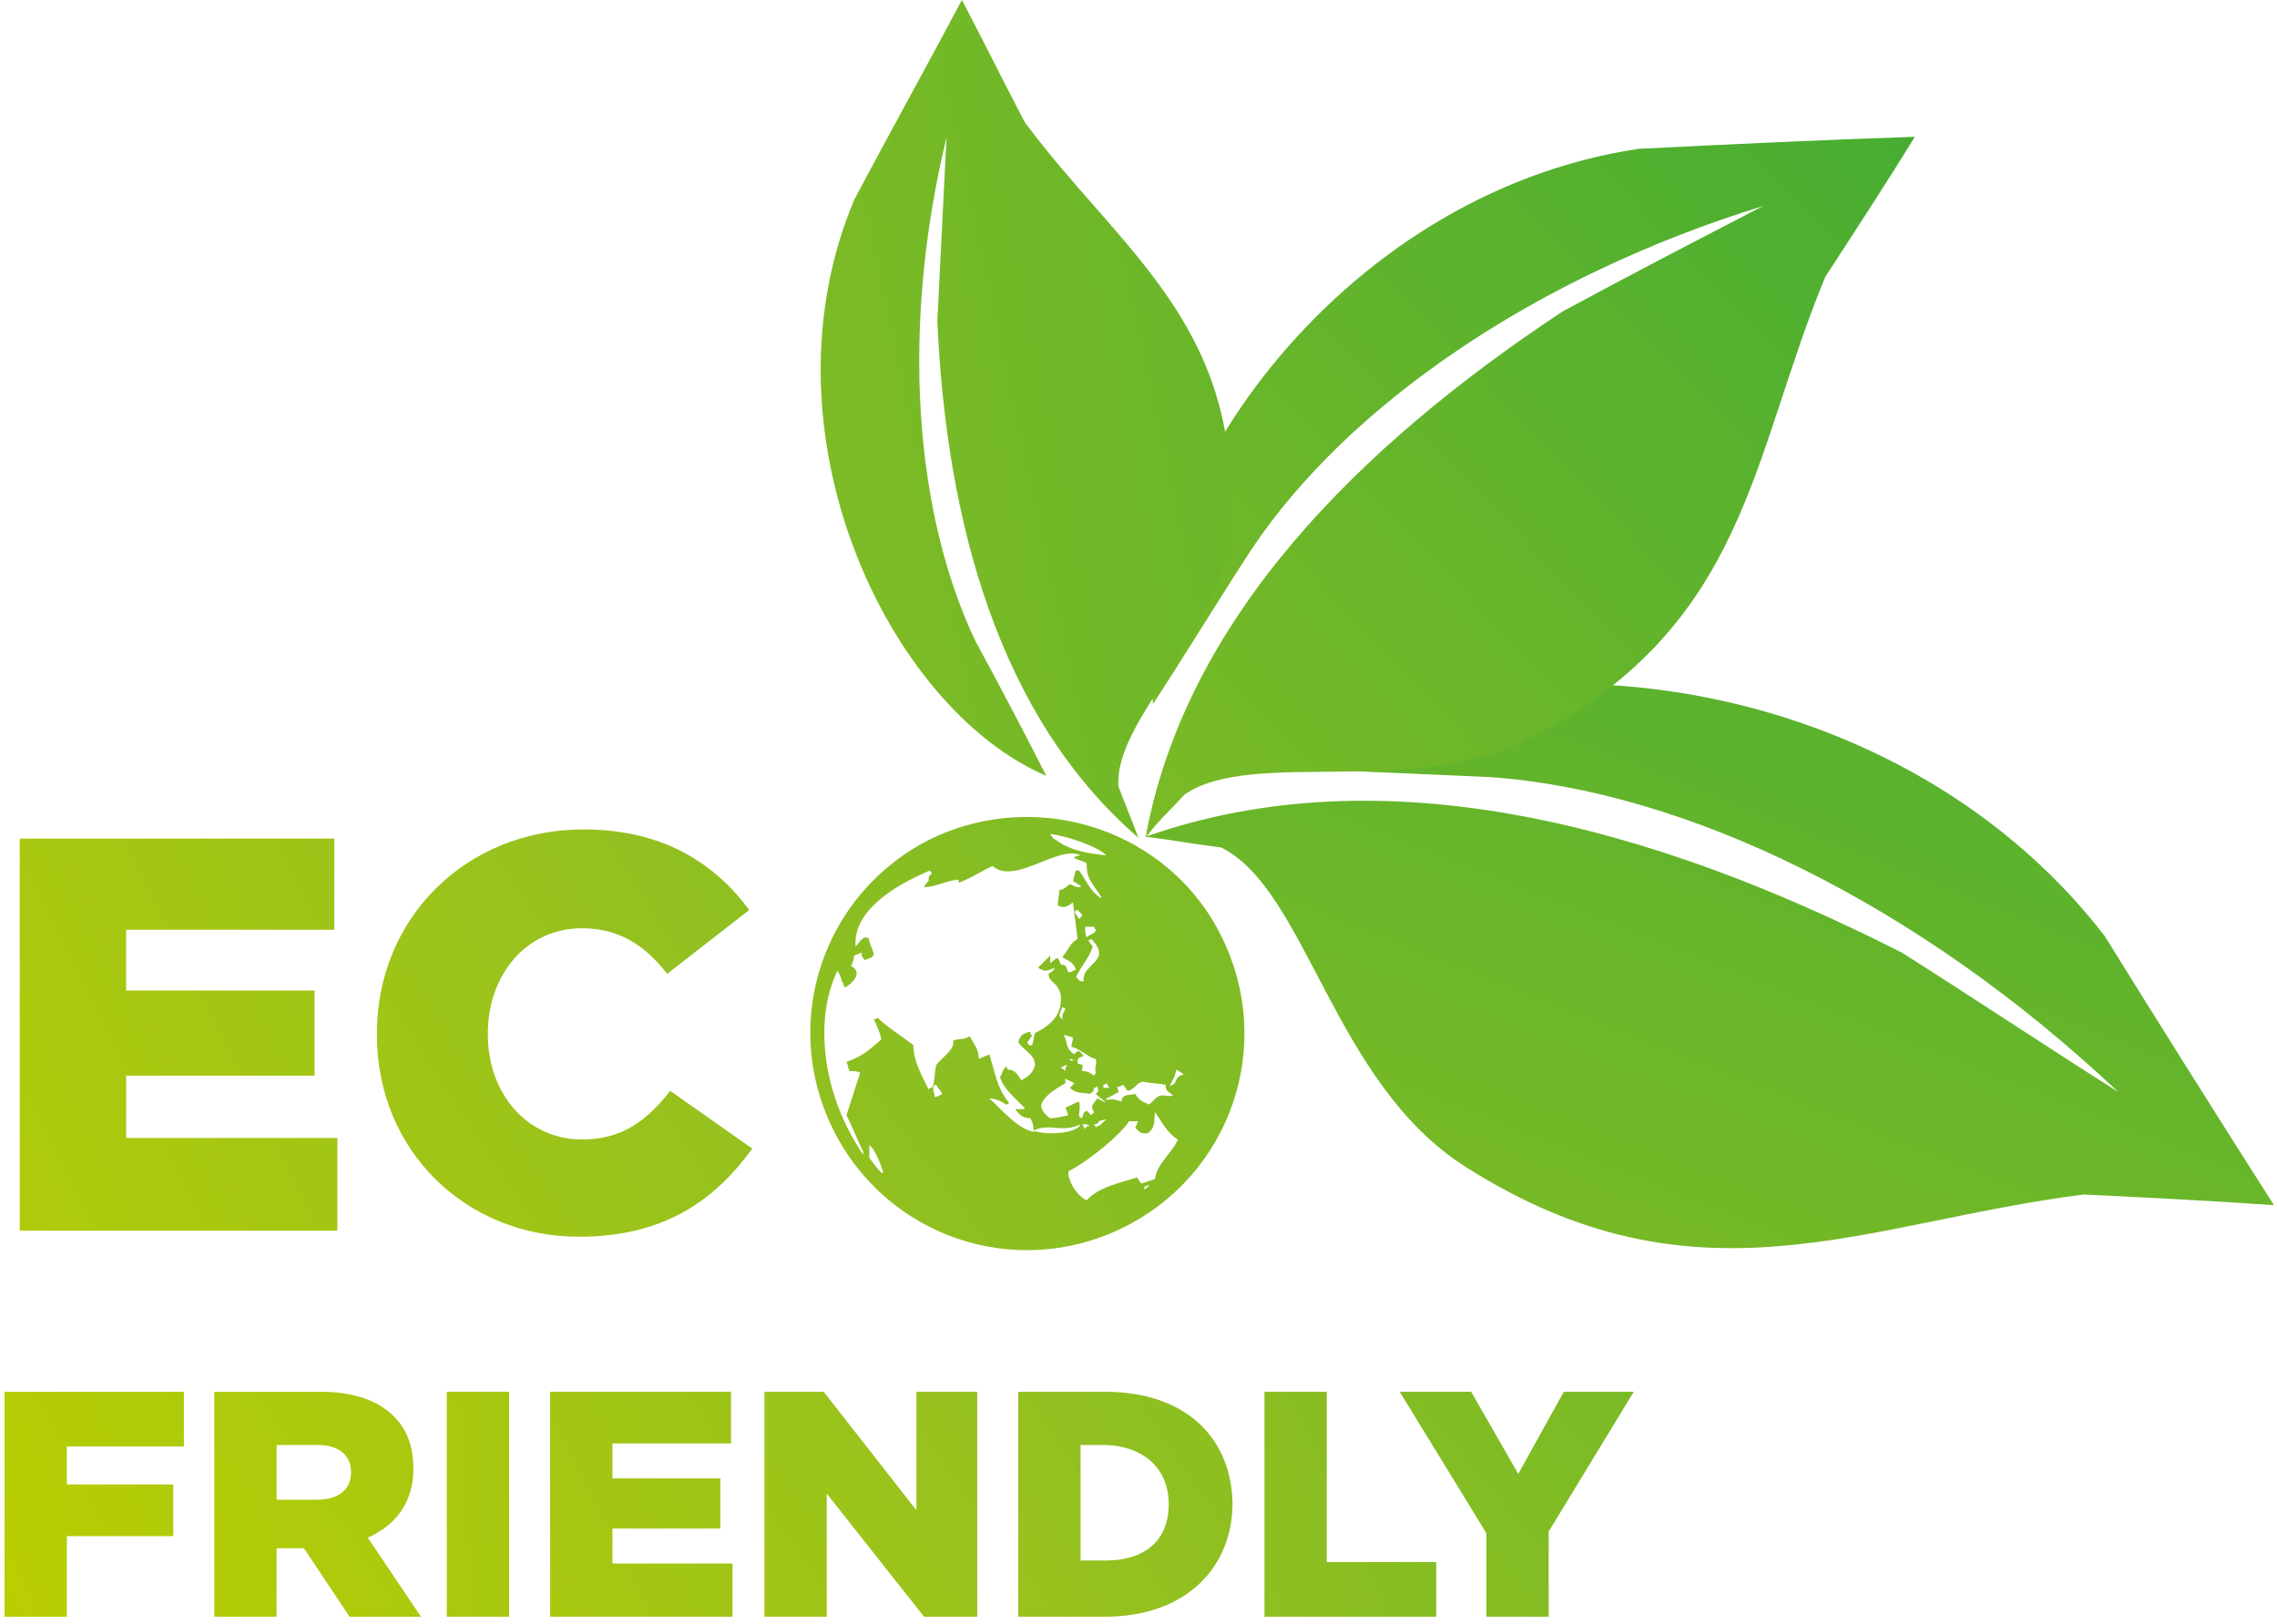 <?xml version="1.0" encoding="UTF-8"?> <svg xmlns="http://www.w3.org/2000/svg" xmlns:xlink="http://www.w3.org/1999/xlink" width="150px" height="107px" viewBox="0 0 150 107" version="1.1"><!-- Generator: Sketch 52.6 (67491) - http://www.bohemiancoding.com/sketch --><title>eco-footer copy 2</title><desc>Created with Sketch.</desc><defs><linearGradient x1="-78.586%" y1="259.438%" x2="116.304%" y2="-43.64%" id="linearGradient-1"><stop stop-color="#BCCF00" offset="3.067%"></stop><stop stop-color="#95C11F" offset="36.82%"></stop><stop stop-color="#3AAA35" offset="100%"></stop></linearGradient><linearGradient x1="-160.774%" y1="220.067%" x2="126.372%" y2="-19.93%" id="linearGradient-2"><stop stop-color="#BCCF00" offset="3.067%"></stop><stop stop-color="#95C11F" offset="36.82%"></stop><stop stop-color="#3AAA35" offset="100%"></stop></linearGradient><linearGradient x1="-273.622%" y1="171.83%" x2="270.968%" y2="-29.681%" id="linearGradient-3"><stop stop-color="#BCCF00" offset="3.067%"></stop><stop stop-color="#95C11F" offset="36.82%"></stop><stop stop-color="#3AAA35" offset="100%"></stop></linearGradient><linearGradient x1="-104.645%" y1="146.088%" x2="591.924%" y2="-287.395%" id="linearGradient-4"><stop stop-color="#BCCF00" offset="3.067%"></stop><stop stop-color="#95C11F" offset="36.82%"></stop><stop stop-color="#3AAA35" offset="100%"></stop></linearGradient><linearGradient x1="-143.717%" y1="190.829%" x2="445.687%" y2="-226.479%" id="linearGradient-5"><stop stop-color="#BCCF00" offset="3.067%"></stop><stop stop-color="#95C11F" offset="36.82%"></stop><stop stop-color="#3AAA35" offset="100%"></stop></linearGradient><linearGradient x1="-79.679%" y1="109.593%" x2="1154.075%" y2="-646.073%" id="linearGradient-6"><stop stop-color="#BCCF00" offset="3.067%"></stop><stop stop-color="#95C11F" offset="36.82%"></stop><stop stop-color="#3AAA35" offset="100%"></stop></linearGradient><linearGradient x1="-120.249%" y1="169.826%" x2="950.213%" y2="-585.841%" id="linearGradient-7"><stop stop-color="#BCCF00" offset="3.067%"></stop><stop stop-color="#95C11F" offset="36.82%"></stop><stop stop-color="#3AAA35" offset="100%"></stop></linearGradient><linearGradient x1="-676.361%" y1="204.331%" x2="2874.441%" y2="-551.335%" id="linearGradient-8"><stop stop-color="#BCCF00" offset="3.067%"></stop><stop stop-color="#95C11F" offset="36.82%"></stop><stop stop-color="#3AAA35" offset="100%"></stop></linearGradient><linearGradient x1="-254.414%" y1="239.523%" x2="958.778%" y2="-516.143%" id="linearGradient-9"><stop stop-color="#BCCF00" offset="3.067%"></stop><stop stop-color="#95C11F" offset="36.82%"></stop><stop stop-color="#3AAA35" offset="100%"></stop></linearGradient><linearGradient x1="-278.664%" y1="288.924%" x2="761.214%" y2="-466.742%" id="linearGradient-10"><stop stop-color="#BCCF00" offset="3.067%"></stop><stop stop-color="#95C11F" offset="36.82%"></stop><stop stop-color="#3AAA35" offset="100%"></stop></linearGradient><linearGradient x1="-357.75%" y1="335.278%" x2="674.754%" y2="-420.387%" id="linearGradient-11"><stop stop-color="#BCCF00" offset="3.067%"></stop><stop stop-color="#95C11F" offset="36.82%"></stop><stop stop-color="#3AAA35" offset="100%"></stop></linearGradient><linearGradient x1="-532.949%" y1="391.741%" x2="755.396%" y2="-363.925%" id="linearGradient-12"><stop stop-color="#BCCF00" offset="3.067%"></stop><stop stop-color="#95C11F" offset="36.82%"></stop><stop stop-color="#3AAA35" offset="100%"></stop></linearGradient><linearGradient x1="-429.097%" y1="418.499%" x2="516.247%" y2="-337.167%" id="linearGradient-13"><stop stop-color="#BCCF00" offset="3.067%"></stop><stop stop-color="#95C11F" offset="36.82%"></stop><stop stop-color="#3AAA35" offset="100%"></stop></linearGradient><linearGradient x1="-186.045%" y1="231.902%" x2="323.555%" y2="-160.421%" id="linearGradient-14"><stop stop-color="#BCCF00" offset="3.067%"></stop><stop stop-color="#95C11F" offset="36.82%"></stop><stop stop-color="#3AAA35" offset="100%"></stop></linearGradient></defs><g id="Page-9" stroke="none" stroke-width="1" fill="none" fill-rule="evenodd"><g id="eco-footer-copy-2"><path d="M138.654,61.666 C124.523,43.334 96.759,41.017 84.32,50.586 C88.898,50.787 93.475,50.989 98.152,51.19 C111.089,52.097 126.414,59.55 139.55,71.94 C134.773,68.918 130.096,65.795 125.32,62.774 C108.9,54.413 91.186,49.579 75.463,55.119 C77.155,55.32 78.747,55.622 80.439,55.824 C86.111,58.644 87.803,71.335 96.56,76.875 C111.786,86.545 122.832,80.501 137.261,78.688 C141.441,78.89 145.62,79.091 149.8,79.393 C146.018,73.45 142.336,67.608 138.654,61.666 Z" id="Path" fill="url(#linearGradient-1)"></path><path d="M107.953,9.803 C87.959,12.776 74.064,32.893 75.963,46.37 C78.162,43.001 80.262,39.532 82.461,36.163 C88.759,26.749 101.055,18.226 116.15,13.569 C111.752,15.848 107.353,18.127 102.955,20.506 C89.459,29.424 78.062,40.82 75.463,55.189 C76.363,54 77.063,53.406 78.062,52.316 C82.661,49.244 93.158,52.712 101.155,48.451 C115.151,41.019 115.351,30.019 120.249,18.226 C122.249,15.155 124.248,12.083 126.147,9.011 C120.049,9.209 113.951,9.506 107.953,9.803 Z" id="Path" fill="url(#linearGradient-2)"></path><path d="M67.512,8.055 C66.096,5.37 64.782,2.685 63.366,0 C61.04,4.375 58.613,8.751 56.288,13.126 C49.816,28.44 58.512,46.638 68.928,51.112 C67.411,48.129 65.894,45.245 64.276,42.262 C60.231,33.81 59.321,21.579 62.355,9.049 C62.153,13.126 61.95,17.203 61.748,21.181 C62.355,34.406 65.793,47.234 74.995,55.189 C74.59,54.096 74.085,52.902 73.68,51.808 C73.377,47.234 80.758,41.765 81.062,34.307 C81.668,21.28 73.781,16.507 67.512,8.055 Z" id="Path" fill="url(#linearGradient-3)"></path><g id="Group" transform="translate(0, 52.937)"><polygon id="Path" fill="url(#linearGradient-4)" points="22.226 22.026 8.31 22.026 8.31 17.921 20.724 17.921 20.724 12.314 8.31 12.314 8.31 8.31 22.026 8.31 22.026 2.303 1.302 2.303 1.302 28.133 22.226 28.133"></polygon><path d="M38.345,22.126 C34.741,22.126 32.138,19.122 32.138,15.218 L32.138,15.118 C32.138,11.313 34.64,8.21 38.345,8.21 C40.848,8.21 42.55,9.411 43.951,11.213 L49.358,7.008 C47.055,3.905 43.651,1.702 38.445,1.702 C30.636,1.702 24.829,7.609 24.829,15.118 L24.829,15.218 C24.829,22.927 30.736,28.533 38.145,28.533 C43.851,28.533 47.155,26.03 49.558,22.727 L44.152,18.922 C42.65,20.824 41.048,22.126 38.345,22.126 Z" id="Path" fill="url(#linearGradient-5)"></path><polygon id="Path" fill="url(#linearGradient-6)" points="0.3 53.563 4.405 53.563 4.405 48.256 11.413 48.256 11.413 44.852 4.405 44.852 4.405 42.349 12.114 42.349 12.114 38.745 0.3 38.745"></polygon><path d="M27.232,43.851 C27.232,42.349 26.831,41.248 25.93,40.347 C24.929,39.346 23.327,38.745 21.125,38.745 L14.116,38.745 L14.116,53.563 L18.221,53.563 L18.221,49.057 L20.023,49.057 L23.027,53.563 L27.732,53.563 L24.228,48.356 C26.03,47.556 27.232,46.054 27.232,43.851 Z M23.127,44.051 C23.127,45.153 22.326,45.854 20.924,45.854 L18.221,45.854 L18.221,42.249 L20.924,42.249 C22.226,42.249 23.127,42.85 23.127,44.051 Z" id="Shape" fill="url(#linearGradient-7)"></path><rect id="Rectangle" fill="url(#linearGradient-8)" x="29.434" y="38.745" width="4.105" height="14.817"></rect><polygon id="Path" fill="url(#linearGradient-9)" points="40.347 47.756 47.455 47.756 47.455 44.452 40.347 44.452 40.347 42.149 48.156 42.149 48.156 38.745 36.242 38.745 36.242 53.563 48.256 53.563 48.256 50.058 40.347 50.058"></polygon><polygon id="Path" fill="url(#linearGradient-10)" points="60.371 46.554 54.263 38.745 50.359 38.745 50.359 53.563 54.464 53.563 54.464 45.453 60.871 53.563 64.375 53.563 64.375 38.745 60.371 38.745"></polygon><path d="M72.785,38.745 L67.078,38.745 L67.078,53.563 L72.785,53.563 C78.091,53.563 81.195,50.359 81.195,46.054 C81.095,41.749 78.091,38.745 72.785,38.745 Z M76.99,46.154 C76.99,48.557 75.388,49.858 72.885,49.858 L71.183,49.858 L71.183,42.249 L72.885,42.249 C75.288,42.349 76.99,43.751 76.99,46.154 Z" id="Shape" fill="url(#linearGradient-11)"></path><polygon id="Path" fill="url(#linearGradient-12)" points="87.402 38.745 83.297 38.745 83.297 53.563 94.611 53.563 94.611 49.958 87.402 49.958"></polygon><polygon id="Path" fill="url(#linearGradient-13)" points="103.02 38.745 100.017 44.152 96.913 38.745 92.208 38.745 97.914 48.056 97.914 53.563 102.019 53.563 102.019 47.956 107.626 38.745"></polygon><path d="M61.372,2.303 C54.263,5.807 51.36,14.317 54.864,21.425 C58.368,28.533 66.878,31.437 73.986,27.933 C81.095,24.429 83.998,15.919 80.494,8.81 C77.09,1.802 68.48,-1.101 61.372,2.303 Z M73.986,18.522 C74.087,18.622 74.187,18.822 74.287,18.922 C74.787,18.822 74.787,18.422 75.288,18.321 C75.789,18.422 76.289,18.422 76.79,18.522 C76.79,18.922 76.89,18.922 77.29,19.222 C76.79,19.323 76.99,19.222 76.589,19.222 C76.189,19.222 76.089,19.523 75.688,19.823 C75.288,19.623 75.088,19.623 74.787,19.122 C74.387,19.222 73.886,19.122 73.886,19.623 C73.486,19.523 73.386,19.423 72.885,19.523 C72.885,19.523 72.885,19.423 72.885,19.423 C73.185,19.323 73.386,19.122 73.686,19.022 C73.686,18.922 73.586,18.722 73.586,18.622 C73.686,18.722 73.786,18.622 73.986,18.522 Z M72.084,20.324 C71.984,20.424 71.984,20.424 71.884,20.524 C71.784,20.424 71.684,20.324 71.584,20.224 C71.283,20.424 71.383,20.424 71.283,20.724 C71.183,20.724 71.183,20.624 71.083,20.624 C71.083,20.224 71.183,20.023 71.083,19.623 C70.783,19.723 70.482,19.923 70.182,20.023 C70.282,20.224 70.282,20.324 70.382,20.524 C69.982,20.624 69.581,20.724 69.181,20.724 C68.88,20.524 68.68,20.324 68.58,19.923 C68.68,19.323 69.481,18.822 70.182,18.422 C70.182,18.321 70.182,18.221 70.182,18.121 C70.382,18.221 70.582,18.321 70.783,18.422 C70.683,18.522 70.582,18.622 70.482,18.722 C70.883,19.122 71.283,19.022 71.784,19.122 C72.084,18.922 71.984,19.022 72.084,18.722 C72.184,18.722 72.284,18.622 72.284,18.622 C72.385,19.022 72.385,18.922 72.184,19.122 C72.385,19.323 72.685,19.523 72.885,19.723 C72.685,19.623 72.485,19.523 72.284,19.423 C72.184,19.523 72.084,19.723 71.984,19.823 C71.884,20.023 71.984,20.224 72.084,20.324 Z M71.784,21.225 C71.484,21.325 71.684,21.125 71.484,21.425 C71.383,21.325 71.383,21.225 71.283,21.125 C71.684,21.125 71.584,21.125 71.784,21.225 Z M72.184,16.82 C72.284,17.32 72.084,17.22 72.184,17.721 C72.184,17.821 72.084,17.821 72.084,17.921 C71.784,17.721 71.684,17.621 71.283,17.621 C71.283,17.22 71.484,17.22 70.983,17.12 C70.983,16.72 70.983,16.82 71.383,16.619 C71.083,16.219 70.983,16.219 70.783,16.519 C70.182,16.119 70.382,15.919 70.082,15.218 C70.282,15.318 70.482,15.318 70.683,15.418 C70.683,15.618 70.582,15.818 70.582,16.019 C71.083,16.119 71.884,16.82 72.184,16.82 Z M71.984,9.411 C71.884,9.311 71.784,9.111 71.684,9.011 C71.784,9.011 71.884,8.91 71.884,8.91 C72.184,9.211 72.485,9.611 72.385,10.012 C72.184,10.612 71.283,10.913 71.383,11.714 C71.083,11.714 71.083,11.614 70.883,11.413 C71.283,10.612 71.784,10.112 71.984,9.411 Z M71.484,8.109 C71.684,8.109 71.884,8.109 72.084,8.109 C72.084,8.21 72.184,8.31 72.184,8.31 C72.184,8.41 72.084,8.51 72.084,8.51 C71.884,8.61 71.684,8.71 71.584,8.81 C71.484,8.61 71.484,8.41 71.484,8.109 Z M71.083,7.609 C70.983,7.409 70.883,7.309 70.783,7.108 C70.883,7.108 70.883,7.008 70.983,7.008 C71.083,7.108 71.183,7.208 71.283,7.309 C71.283,7.409 71.183,7.509 71.083,7.609 Z M70.783,16.92 C70.683,16.92 70.582,16.92 70.482,16.92 C70.482,16.92 70.482,16.82 70.482,16.82 C70.582,16.82 70.582,16.82 70.783,16.92 C70.683,16.92 70.683,16.92 70.783,16.92 Z M70.282,17.22 C70.282,17.32 70.182,17.42 70.182,17.42 C70.182,17.52 70.182,17.52 70.182,17.621 C70.082,17.52 69.982,17.42 69.882,17.42 C69.982,17.32 70.182,17.22 70.282,17.22 Z M69.982,14.016 C69.982,14.116 69.982,14.116 69.982,14.217 C69.882,14.116 69.782,14.016 69.782,13.916 C69.882,13.716 69.882,13.616 69.982,13.416 C70.082,13.416 70.182,13.516 70.182,13.516 C70.082,13.716 69.982,13.916 69.982,14.016 Z M72.385,20.924 C72.685,20.824 72.685,20.824 72.885,20.824 C72.685,20.924 72.585,21.125 72.385,21.225 C72.284,21.225 72.184,21.325 72.184,21.325 C72.184,21.225 72.084,21.225 72.084,21.125 C72.284,21.125 72.385,21.025 72.385,20.924 Z M72.685,18.722 C72.685,18.622 72.685,18.622 72.685,18.522 C72.785,18.522 72.885,18.422 72.885,18.422 C72.985,18.522 72.985,18.622 73.085,18.722 C72.885,18.722 72.785,18.722 72.685,18.722 Z M72.885,3.404 C71.784,3.304 70.482,3.104 69.581,2.403 C69.381,2.303 69.381,2.303 69.181,2.002 C70.182,2.102 72.284,2.803 72.885,3.404 Z M58.068,24.328 C57.767,24.028 57.567,23.728 57.267,23.327 C57.267,23.027 57.267,22.827 57.267,22.526 C57.567,22.626 57.968,23.628 58.168,24.228 C58.168,24.328 58.168,24.328 58.068,24.328 Z M61.572,19.323 C61.572,19.122 61.472,18.922 61.472,18.722 C61.472,18.622 61.572,18.622 61.572,18.522 C61.572,18.522 61.672,18.522 61.672,18.522 C61.772,18.722 61.972,18.922 62.073,19.122 C61.872,19.222 61.772,19.323 61.572,19.323 Z M65.176,19.423 C65.577,19.423 65.977,19.623 66.277,19.823 C66.378,19.823 66.478,19.723 66.478,19.723 C65.677,18.722 65.577,17.821 65.176,16.519 C64.976,16.619 64.676,16.72 64.475,16.82 C64.475,16.219 64.275,16.019 63.875,15.318 C63.374,15.618 63.374,15.418 62.773,15.618 C62.974,16.119 62.073,16.72 61.672,17.22 C61.572,17.721 61.572,18.121 61.472,18.622 C61.372,18.722 61.272,18.722 61.171,18.822 C60.671,17.821 60.17,16.92 60.17,15.919 C59.97,15.718 57.868,14.317 57.868,14.116 C57.767,14.116 57.667,14.217 57.567,14.217 C57.767,14.617 57.968,15.118 58.068,15.518 C57.267,16.219 56.866,16.619 55.765,17.02 C55.865,17.22 55.865,17.42 55.965,17.621 C56.266,17.621 56.466,17.621 56.666,17.721 C56.366,18.622 56.065,19.623 55.765,20.524 C56.166,21.325 56.466,22.126 56.866,22.927 C56.866,23.027 56.866,23.027 56.866,23.127 C54.063,19.022 53.663,14.116 55.164,11.013 C55.365,11.313 55.365,11.413 55.465,11.714 C55.565,11.814 55.565,12.014 55.665,12.114 C56.366,11.714 56.766,11.013 56.065,10.713 C56.166,10.512 56.266,10.212 56.266,10.012 C56.466,9.912 56.566,9.912 56.766,9.811 C56.766,10.112 56.766,10.012 56.967,10.312 C57.167,10.212 57.267,10.212 57.467,10.112 C57.467,10.012 57.567,10.012 57.567,9.912 C57.467,9.511 57.167,9.011 57.267,8.91 C56.866,8.61 56.666,9.111 56.366,9.411 C56.166,7.108 58.869,5.406 61.272,4.405 C61.272,4.505 61.372,4.505 61.372,4.605 C61.171,4.806 61.171,4.806 61.171,5.106 C60.971,5.306 60.971,5.306 60.871,5.506 C61.572,5.506 62.273,5.106 63.074,5.006 C63.274,5.106 63.074,5.006 63.174,5.206 C63.975,4.906 64.375,4.605 65.376,4.105 C66.878,5.406 69.681,2.703 71.183,3.404 C71.083,3.404 70.883,3.504 70.783,3.504 C70.783,3.504 70.783,3.604 70.783,3.604 C71.083,3.704 71.283,3.804 71.584,3.905 C71.584,5.006 71.884,5.106 72.585,6.207 C72.585,6.207 72.485,6.207 72.485,6.207 C71.784,5.707 71.584,5.106 71.083,4.405 C70.983,4.405 70.983,4.405 70.883,4.405 C70.783,4.605 70.783,4.806 70.683,5.106 C70.883,5.206 70.983,5.306 71.183,5.406 C71.183,5.406 71.183,5.506 71.183,5.506 C70.783,5.506 70.783,5.406 70.482,5.306 C70.182,5.506 70.182,5.607 69.782,5.707 C69.782,6.007 69.681,6.407 69.681,6.708 C70.082,6.908 70.282,6.808 70.683,6.508 C70.783,7.208 70.883,8.109 70.983,8.91 C70.382,9.311 70.482,9.511 69.982,10.112 C70.382,10.412 70.582,10.312 70.883,10.913 C70.683,11.013 70.582,11.113 70.382,11.113 C70.182,10.713 70.282,10.612 69.882,10.612 C69.681,10.012 69.681,10.112 69.181,10.512 C69.181,10.412 69.181,10.212 69.181,10.112 C69.181,10.112 69.181,10.012 69.181,10.012 C68.88,10.312 68.68,10.512 68.38,10.813 C68.88,11.113 68.981,11.013 69.481,10.813 C69.381,11.013 69.381,11.013 69.081,11.213 C69.081,11.814 69.681,11.714 69.882,12.615 C69.982,13.816 69.381,14.517 68.18,15.118 C68.08,15.418 68.08,15.718 67.979,15.919 C67.879,15.919 67.879,15.919 67.779,15.919 C67.779,15.818 67.679,15.818 67.679,15.718 C67.779,15.618 67.879,15.418 67.979,15.318 C67.979,15.218 67.879,15.218 67.879,15.118 C67.879,15.118 67.879,15.018 67.879,15.018 C67.379,15.118 67.178,15.318 67.078,15.718 C67.479,16.319 68.18,16.519 68.18,17.22 C68.08,17.621 67.879,17.921 67.279,18.221 C66.978,17.721 66.778,17.52 66.378,17.52 C66.378,17.42 66.277,17.32 66.277,17.32 C65.977,17.621 66.077,17.721 65.877,18.021 C66.077,18.722 66.778,19.323 67.479,20.023 C67.479,20.023 67.479,20.124 67.479,20.124 C67.178,20.124 67.178,20.124 66.978,20.124 C66.978,20.124 66.878,20.124 66.878,20.124 C67.178,20.524 67.379,20.724 67.879,20.724 C67.979,20.924 68.08,21.125 68.08,21.425 C68.08,21.525 68.18,21.525 68.18,21.625 C67.078,21.525 65.877,20.023 65.176,19.423 Z M68.08,21.525 C69.281,21.025 69.882,21.725 71.183,21.125 C70.883,21.825 68.58,21.825 68.08,21.525 Z M75.388,25.43 C75.388,25.33 75.388,25.33 75.388,25.229 C75.488,25.229 75.588,25.129 75.688,25.129 C75.688,25.229 75.488,25.33 75.388,25.43 Z M76.089,24.729 C75.789,24.829 75.488,24.929 75.188,25.029 C75.088,24.929 74.988,24.729 74.887,24.629 C73.986,24.929 72.385,25.229 71.584,26.131 C71.083,25.93 70.482,25.129 70.382,24.429 C70.382,24.328 70.382,24.328 70.382,24.228 C71.884,23.427 73.786,21.825 74.387,20.924 C74.587,20.924 74.787,20.924 74.988,20.924 C74.887,21.025 74.887,21.225 74.787,21.325 C75.088,21.725 75.188,21.725 75.588,21.725 C76.189,21.325 75.989,20.824 76.089,20.324 C76.389,20.724 76.89,21.725 77.591,22.126 C77.29,22.927 76.189,23.728 76.089,24.729 Z M77.39,18.422 C77.29,18.522 77.19,18.522 77.09,18.622 C77.09,18.622 77.09,18.522 77.09,18.522 C77.29,18.121 77.39,18.021 77.491,17.52 C77.691,17.621 77.791,17.721 77.991,17.821 C77.491,18.021 77.591,18.021 77.39,18.422 Z" id="Shape" fill="url(#linearGradient-14)"></path></g></g></g></svg> 